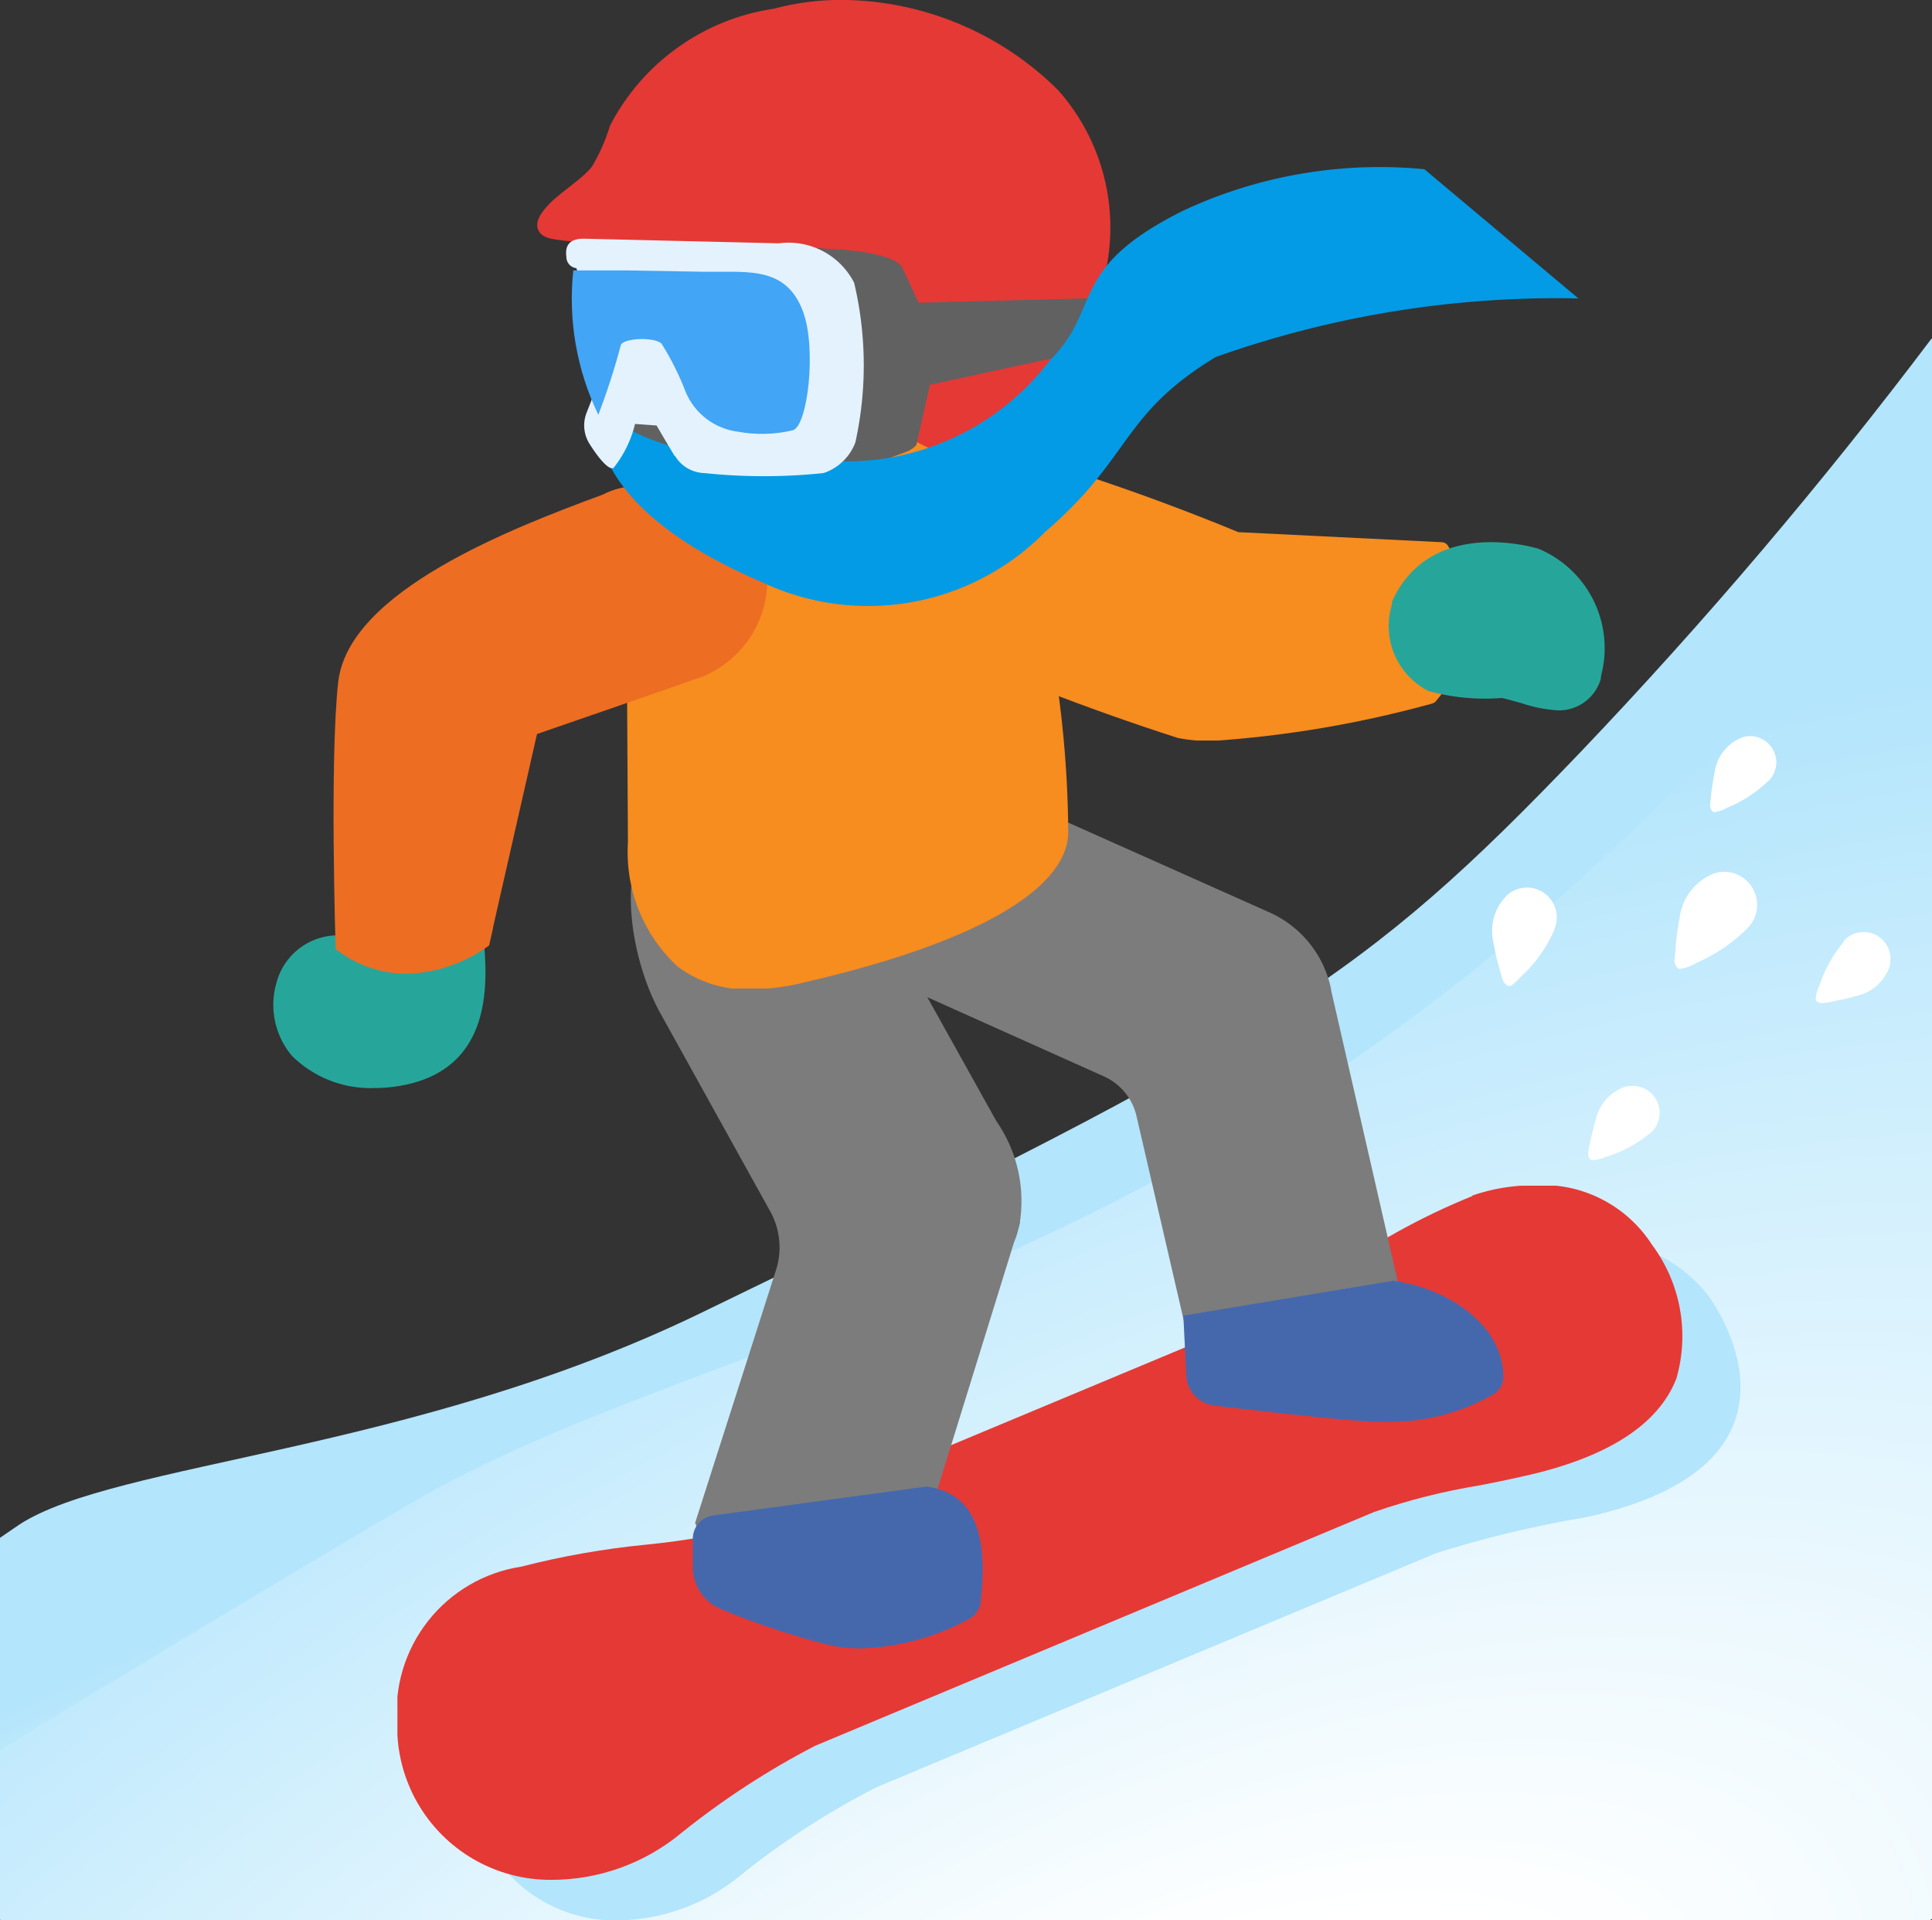<svg xmlns="http://www.w3.org/2000/svg" xmlns:xlink="http://www.w3.org/1999/xlink" width="17.107" height="17" viewBox="0 0 17.107 17">
  <rect x="0" y="0" width="17.107" height="17" fill="#333333" stroke="none"/>
  <defs>
    <clipPath id="clip-path">
      <path id="パス_999348" data-name="パス 999348" d="M13.993,9.328c-1.929,2.014-2.694,2.5-7.8,4.97-2.543,1.229-5.17,1.315-6.019,1.865L0,16.282v2.532l.05.008H6.662L17.107,14.7V5.66a41.8,41.8,0,0,1-3.114,3.668" transform="translate(0 -5.66)" fill="none"/>
    </clipPath>
    <radialGradient id="radial-gradient" cx="0.299" cy="0.537" r="0.667" gradientTransform="matrix(0.878, -0.416, -0.061, -0.138, 0.07, 0.969)" gradientUnits="objectBoundingBox">
      <stop offset="0" stop-color="#e1f5fe"/>
      <stop offset="0.334" stop-color="#e1f5fe"/>
      <stop offset="1" stop-color="#b3e5fc"/>
    </radialGradient>
    <clipPath id="clip-path-2">
      <rect id="長方形_107466" data-name="長方形 107466" width="17.107" height="17" fill="none"/>
    </clipPath>
    <clipPath id="clip-path-3">
      <path id="パス_999350" data-name="パス 999350" d="M14.586,12.091c-4.365,4.281-8.307,4.535-10.977,6.1C2.113,19.073.739,19.909,0,20.36v1.507H17.107V10.327a11.2,11.2,0,0,0-2.52,1.764" transform="translate(0 -10.327)" fill="none"/>
    </clipPath>
    <radialGradient id="radial-gradient-2" cx="0.406" cy="0.514" r="1.24" gradientTransform="matrix(0.885, 0.001, 0, -0.485, 0.009, 1.214)" gradientUnits="objectBoundingBox">
      <stop offset="0" stop-color="#fff"/>
      <stop offset="0.214" stop-color="#fff"/>
      <stop offset="1" stop-color="#b3e5fc"/>
    </radialGradient>
    <clipPath id="clip-path-5">
      <path id="パス_999352" data-name="パス 999352" d="M16.179,19.946a5.967,5.967,0,0,0-1.3.726,3.377,3.377,0,0,1-.466.289L9.884,22.853a6.893,6.893,0,0,1-1.026.18,7.3,7.3,0,0,0-1.1.194,1.3,1.3,0,0,0-1.1,1.4A1.356,1.356,0,0,0,8.019,26a1.8,1.8,0,0,0,1.16-.419,7.138,7.138,0,0,1,1.178-.767l4.952-2.071a5.632,5.632,0,0,1,.932-.235c.128-.025.258-.051.384-.08.739-.162,1.2-.453,1.36-.867a1.354,1.354,0,0,0-.216-1.183,1.152,1.152,0,0,0-1.046-.527,1.662,1.662,0,0,0-.546.091" transform="translate(-6.665 -19.855)" fill="none"/>
    </clipPath>
    <linearGradient id="linear-gradient" x1="-0.305" y1="1.058" x2="-0.259" y2="1.058" gradientUnits="objectBoundingBox">
      <stop offset="0" stop-color="#ef5350"/>
      <stop offset="0.171" stop-color="#ef5350"/>
      <stop offset="0.62" stop-color="#ea4643"/>
      <stop offset="0.985" stop-color="#e53935"/>
      <stop offset="1" stop-color="#e53935"/>
    </linearGradient>
    <clipPath id="clip-path-7">
      <path id="パス_999354" data-name="パス 999354" d="M15.624,7.408,15.189,9a.072.072,0,0,0,.04.084A21.35,21.35,0,0,0,17.587,10a1.408,1.408,0,0,0,.3.027,9.753,9.753,0,0,0,1.95-.331.07.07,0,0,0,.034-.02A1.17,1.17,0,0,0,19.98,8.3a.066.066,0,0,0-.057-.033l-1.8-.089A19.864,19.864,0,0,0,15.7,7.356h-.011a.063.063,0,0,0-.061.053" transform="translate(-15.187 -7.355)" fill="none"/>
    </clipPath>
    <linearGradient id="linear-gradient-2" x1="-1.524" y1="4.915" x2="-1.424" y2="4.915" gradientUnits="objectBoundingBox">
      <stop offset="0" stop-color="#ed6d23"/>
      <stop offset="0.034" stop-color="#ed6d23"/>
      <stop offset="0.326" stop-color="#f37f21"/>
      <stop offset="0.46" stop-color="#f78c1f"/>
      <stop offset="1" stop-color="#f78c1f"/>
    </linearGradient>
    <clipPath id="clip-path-8">
      <path id="パス_999355" data-name="パス 999355" d="M12.915,6.715l-1.267.048A1.212,1.212,0,0,0,10.488,7.95l.015,2.673a1.381,1.381,0,0,0,.442,1.1,1.024,1.024,0,0,0,.644.2,2.015,2.015,0,0,0,.442-.054c1.514-.345,2.356-.817,2.371-1.329a9.66,9.66,0,0,0-.2-1.9c-.057-.33-.114-.671-.151-1a.89.89,0,0,0-.335-.708,1.184,1.184,0,0,0-.73-.208h-.075" transform="translate(-10.488 -6.714)" fill="none"/>
    </clipPath>
    <linearGradient id="linear-gradient-3" x1="-1.396" y1="2.586" x2="-1.263" y2="2.586" gradientUnits="objectBoundingBox">
      <stop offset="0" stop-color="#ed6d23"/>
      <stop offset="0.189" stop-color="#ed6d23"/>
      <stop offset="0.569" stop-color="#f37f21"/>
      <stop offset="0.796" stop-color="#f78c1f"/>
      <stop offset="1" stop-color="#f78c1f"/>
    </linearGradient>
    <clipPath id="clip-path-10">
      <path id="パス_999357" data-name="パス 999357" d="M8.324,8.113l-.037,0a.652.652,0,0,0-.315.074c-.813.3-2.251.855-2.344,1.658-.077.677-.023,2.366-.023,2.366a1.024,1.024,0,0,0,.629.219,1.3,1.3,0,0,0,.73-.251l.03-.133v0A.243.243,0,0,0,7,12.013l.388-1.706s1.163-.4,1.476-.513a.926.926,0,0,0,.563-.828c0-.023,0-.044,0-.067a.876.876,0,0,0-.72-.8.886.886,0,0,0-.148-.012.931.931,0,0,0-.235.031" transform="translate(-5.587 -8.082)" fill="none"/>
    </clipPath>
    <linearGradient id="linear-gradient-4" x1="-0.371" y1="2.469" x2="-0.277" y2="2.469" gradientUnits="objectBoundingBox">
      <stop offset="0" stop-color="#ed6d23"/>
      <stop offset="0.189" stop-color="#ed6d23"/>
      <stop offset="0.326" stop-color="#f37f21"/>
      <stop offset="0.46" stop-color="#f78c1f"/>
      <stop offset="1" stop-color="#ed6d23"/>
    </linearGradient>
    <clipPath id="clip-path-11">
      <path id="パス_999358" data-name="パス 999358" d="M11.692,0a2.306,2.306,0,0,0-.6.078A1.956,1.956,0,0,0,9.642,1.112a1.67,1.67,0,0,1-.159.362c-.11.137-.3.233-.416.373-.046.054-.09.126-.061.19s.1.076.162.086c.714.1,2.661-.048,3.015.235.2.156.088,1,.094,1.286.006.271.014.238.258.356a.516.516,0,0,0,.219.057c.317,0,.487-.4.733-.7A1.831,1.831,0,0,0,13.61.8,2.744,2.744,0,0,0,11.692,0Z" transform="translate(-8.997 -0.001)" fill="none"/>
    </clipPath>
    <linearGradient id="linear-gradient-5" x1="-0.607" y1="2.911" x2="-0.529" y2="2.911" gradientUnits="objectBoundingBox">
      <stop offset="0" stop-color="#ef5350"/>
      <stop offset="0.176" stop-color="#ef5350"/>
      <stop offset="0.623" stop-color="#ea4643"/>
      <stop offset="0.985" stop-color="#e53935"/>
      <stop offset="1" stop-color="#e53935"/>
    </linearGradient>
    <clipPath id="clip-path-13">
      <path id="パス_999364" data-name="パス 999364" d="M9.588,4.53a2.364,2.364,0,0,0,.222,1.277,6.157,6.157,0,0,0,.2-.62c.031-.06.292-.07.359-.011a2.447,2.447,0,0,1,.216.433.581.581,0,0,0,.463.348,1.173,1.173,0,0,0,.485-.013c.13-.041.211-.717.09-1.049-.132-.36-.419-.356-.726-.354-.049,0-.1,0-.148,0l-.68-.012H9.588" transform="translate(-9.573 -4.529)" fill="none"/>
    </clipPath>
    <linearGradient id="linear-gradient-6" x1="-3.107" y1="6.266" x2="-2.794" y2="6.266" gradientUnits="objectBoundingBox">
      <stop offset="0" stop-color="#90caf9"/>
      <stop offset="0.365" stop-color="#90caf9"/>
      <stop offset="0.987" stop-color="#42a5f5"/>
      <stop offset="1" stop-color="#42a5f5"/>
    </linearGradient>
  </defs>
  <g id="icon_sn" transform="translate(0 0)">
    <path id="パス_999346" data-name="パス 999346" d="M10.495,6.714l-.139.476.686.114-.283-.59Z" transform="translate(-4.881 -3.164)" fill="#616161"/>
    <g id="グループ_43734" data-name="グループ 43734" transform="translate(0 2.992)">
      <g id="グループ_43733" data-name="グループ 43733" clip-path="url(#clip-path)">
        <path id="パス_999347" data-name="パス 999347" d="M-9.411,2.159,9.7-6.613l7.943,17.367L-1.468,19.526Z" transform="translate(4.435 0.124)" fill="url(#radial-gradient)"/>
      </g>
    </g>
    <g id="グループ_43736" data-name="グループ 43736" transform="translate(0 0)">
      <g id="グループ_43735" data-name="グループ 43735" clip-path="url(#clip-path-2)">
        <path id="パス_999349" data-name="パス 999349" d="M6.647,26.737l-6.586,0L0,26.727v.144l.05.009H6.662a.056.056,0,0,0,.025-.006l10.42-4.115v-.153Z" transform="translate(0 -10.654)" fill="#b3e5fc"/>
      </g>
    </g>
    <g id="グループ_43738" data-name="グループ 43738" transform="translate(0 5.46)">
      <g id="グループ_43737" data-name="グループ 43737" clip-path="url(#clip-path-3)">
        <rect id="長方形_107467" data-name="長方形 107467" width="20.503" height="18.148" transform="matrix(0.886, -0.463, 0.463, 0.886, -4.734, 2.472)" fill="url(#radial-gradient-2)"/>
      </g>
    </g>
    <g id="グループ_43740" data-name="グループ 43740" transform="translate(0 0)">
      <g id="グループ_43739" data-name="グループ 43739" clip-path="url(#clip-path-2)">
        <path id="パス_999351" data-name="パス 999351" d="M9.1,26.8h.11a1.732,1.732,0,0,0,1.061-.4,7.126,7.126,0,0,1,1.2-.777l4.952-2.071a9.636,9.636,0,0,1,1.329-.319c1.885-.413,1.363-1.558,1.1-1.943a1.251,1.251,0,0,0-1.508-.4A12.955,12.955,0,0,0,15.575,21.9l-4.53,1.895c-.626.182-1.46.182-2.124.373A1.234,1.234,0,0,0,7.876,25.5,1.283,1.283,0,0,0,9.1,26.8" transform="translate(-3.712 -9.8)" fill="#b3e5fc"/>
      </g>
    </g>
    <g id="グループ_43742" data-name="グループ 43742" transform="translate(3.524 10.497)">
      <g id="グループ_43741" data-name="グループ 43741" clip-path="url(#clip-path-5)">
        <rect id="長方形_107469" data-name="長方形 107469" width="11.528" height="6.149" transform="translate(-0.005 0)" fill="url(#linear-gradient)"/>
      </g>
    </g>
    <g id="グループ_43744" data-name="グループ 43744" transform="translate(0 0)">
      <g id="グループ_43743" data-name="グループ 43743" clip-path="url(#clip-path-2)">
        <path id="パス_999353" data-name="パス 999353" d="M16.771,14.912h0a.438.438,0,0,0-.008-.044.954.954,0,0,0-.529-.648l0,0L13.724,13.1l-.007.015A.045.045,0,0,1,13.7,13.1a.955.955,0,0,0-1.257.483.879.879,0,0,0-.051.151,1.905,1.905,0,0,0-1.13-.471.727.727,0,0,0-.355.083c-.513.285-.361,1.25-.077,1.762l.008.014,0,0,.965,1.74a.658.658,0,0,1,.051.52l-.716,2.238.139.352,1.81-.014.874-2.82a.847.847,0,0,0,.031-.087c.008-.03.016-.06.023-.09l0-.014a1.237,1.237,0,0,0-.208-.881l-.613-1.1,1.561.7a.51.51,0,0,1,.291.352l.5,2.161,1.873-.438Z" transform="translate(-4.983 -6.138)" fill="#7c7c7c"/>
      </g>
    </g>
    <g id="グループ_43746" data-name="グループ 43746" transform="translate(8.029 3.888)">
      <g id="グループ_43745" data-name="グループ 43745" clip-path="url(#clip-path-7)">
        <rect id="長方形_107471" data-name="長方形 107471" width="5.263" height="2.668" transform="translate(-0.006 0)" fill="url(#linear-gradient-2)"/>
      </g>
    </g>
    <g id="グループ_43748" data-name="グループ 43748" transform="translate(5.545 3.55)">
      <g id="グループ_43747" data-name="グループ 43747" clip-path="url(#clip-path-8)">
        <rect id="長方形_107472" data-name="長方形 107472" width="3.955" height="5.201" transform="translate(-0.023 0)" fill="url(#linear-gradient-3)"/>
      </g>
    </g>
    <g id="グループ_43750" data-name="グループ 43750" transform="translate(0 0)">
      <g id="グループ_43749" data-name="グループ 43749" clip-path="url(#clip-path-2)">
        <path id="パス_999356" data-name="パス 999356" d="M15.773,9.131c-.008,0-.944-.293-1.287.471a.038.038,0,0,0,0,.014l-.007.033a.645.645,0,0,0,.331.745,1.878,1.878,0,0,0,.648.061c.062.014.121.032.177.047a1.229,1.229,0,0,0,.327.063.386.386,0,0,0,.373-.281l0-.013.007-.033a.954.954,0,0,0-.569-1.108M6.416,12.508l-.122-.118c-.282-.282-.956.086-1.1.168a.563.563,0,0,0-.585.415.7.7,0,0,0,.136.65.987.987,0,0,0,.734.285,1.269,1.269,0,0,0,.16-.01c.925-.116.834-.978.8-1.347a.071.071,0,0,0-.02-.043" transform="translate(-2.16 -4.276)" fill="#26a69a"/>
      </g>
    </g>
    <g id="グループ_43752" data-name="グループ 43752" transform="translate(2.954 4.273)">
      <g id="グループ_43751" data-name="グループ 43751" clip-path="url(#clip-path-10)">
        <rect id="長方形_107474" data-name="長方形 107474" width="5.592" height="5.38" transform="translate(-1.705 3.564) rotate(-64.898)" fill="url(#linear-gradient-4)"/>
      </g>
    </g>
    <g id="グループ_43754" data-name="グループ 43754" transform="translate(4.757 0)">
      <g id="グループ_43753" data-name="グループ 43753" clip-path="url(#clip-path-11)">
        <rect id="長方形_107475" data-name="長方形 107475" width="6.737" height="6.208" transform="translate(-1.754 0.977) rotate(-29.397)" fill="url(#linear-gradient-5)"/>
      </g>
    </g>
    <g id="グループ_43756" data-name="グループ 43756" transform="translate(0 0)">
      <g id="グループ_43755" data-name="グループ 43755" clip-path="url(#clip-path-2)">
        <path id="パス_999359" data-name="パス 999359" d="M13.683,23.268l-1.9.258a.206.206,0,0,0-.176.205v.25a.4.4,0,0,0,.253.375,7.122,7.122,0,0,0,.95.316,1.3,1.3,0,0,0,.287.03,2.139,2.139,0,0,0,.959-.262.2.2,0,0,0,.1-.151c.053-.485.006-.955-.481-1.02M17.8,21.449l-1.85.307.026.531a.281.281,0,0,0,.245.265c.371.044,1.086.127,1.412.144.038,0,.077,0,.114,0a1.824,1.824,0,0,0,.95-.244.184.184,0,0,0,.087-.161c-.01-.462-.5-.78-.983-.845" transform="translate(-5.472 -10.109)" fill="#4568ad"/>
        <path id="パス_999360" data-name="パス 999360" d="M14.554,4.64l-.138-.294c-.057-.185-.8-.188-.8-.188L13.7,5.873l.007.144.006.14a3.358,3.358,0,0,0,.754-.207.261.261,0,0,0,.066-.05l.026-.115.094-.419,1.083-.234c.03-.031.06-.064.094-.1.017-.02.037-.04.057-.06a1.771,1.771,0,0,0,.241-.3c.017-.025.033-.05.047-.074Z" transform="translate(-6.419 -1.96)" fill="#616161"/>
        <path id="パス_999361" data-name="パス 999361" d="M15.486,4.477c-.848.516-.739.885-1.513,1.55a2.2,2.2,0,0,1-2.509.444c-1.689-.724-1.439-1.55-1.439-1.55s.406.553,2.066.479a2.266,2.266,0,0,0,1.919-.886c.481-.479.149-.811,1.181-1.329a4.115,4.115,0,0,1,2.14-.369L18.695,3.96a9.022,9.022,0,0,0-3.209.518" transform="translate(-4.719 -1.318)" fill="#039be5"/>
        <path id="パス_999362" data-name="パス 999362" d="M26.39,15.83s0,0,0,0a.238.238,0,0,0-.187-.418l-.019,0a.4.4,0,0,0-.272.287c-.02.068-.037.137-.051.207a1.024,1.024,0,0,0-.019.1c0,.02.008.056.031.06A.3.3,0,0,0,26,16.037a1.083,1.083,0,0,0,.388-.207m1.714-1.7s0,0,0,0a.237.237,0,0,1,.414.192.072.072,0,0,1,0,.019.4.4,0,0,1-.291.27c-.068.02-.139.035-.208.049a.872.872,0,0,1-.1.017c-.02,0-.056-.01-.06-.033a.3.3,0,0,1,.033-.123,1.179,1.179,0,0,1,.215-.386m-2.562-.107,0-.006a.264.264,0,0,0-.395-.32l-.017.013a.443.443,0,0,0-.128.422c.014.078.031.155.053.231.011.037.02.077.034.113.009.02.037.05.061.044s.081-.066.107-.093a1.212,1.212,0,0,0,.283-.4m1.9-1.324,0,0a.232.232,0,0,0-.218-.389.075.075,0,0,0-.019.006.386.386,0,0,0-.24.3c-.014.068-.024.137-.033.205,0,.034-.009.068-.009.1,0,.019.014.053.036.056a.3.3,0,0,0,.117-.04,1.114,1.114,0,0,0,.362-.237m-.18,1.3,0,0a.292.292,0,0,0-.281-.486l-.023.007a.489.489,0,0,0-.3.385c-.016.086-.029.172-.036.26,0,.043-.01.087-.01.13,0,.023.019.066.045.069a.363.363,0,0,0,.147-.053A1.427,1.427,0,0,0,27.266,14" transform="translate(-11.78 -5.796)" fill="#fff"/>
        <path id="パス_999363" data-name="パス 999363" d="M10.441,5.926c-.039-.066-.093-.155-.16-.271l-.191-.014A1,1,0,0,1,9.9,6.03c-.045.025-.142-.1-.212-.211a.306.306,0,0,1-.027-.277c.016-.041.033-.084.044-.113.031-.083.078-.157.107-.24s-.023-.184-.047-.271-.057-.192-.087-.291a2.7,2.7,0,0,0-.108-.365.1.1,0,0,1-.088-.1c-.007-.057-.01-.16.151-.161l1.73.041a.653.653,0,0,1,.667.349,3.173,3.173,0,0,1,.011,1.413.453.453,0,0,1-.282.272,5.033,5.033,0,0,1-1.056,0,.314.314,0,0,1-.261-.155" transform="translate(-4.467 -1.888)" fill="#e3f2fd"/>
      </g>
    </g>
    <g id="グループ_43758" data-name="グループ 43758" transform="translate(5.061 2.394)">
      <g id="グループ_43757" data-name="グループ 43757" clip-path="url(#clip-path-13)">
        <rect id="長方形_107477" data-name="長方形 107477" width="1.693" height="2.403" transform="translate(-0.241 1.442) rotate(-83.858)" fill="url(#linear-gradient-6)"/>
      </g>
    </g>
  </g>
</svg>
